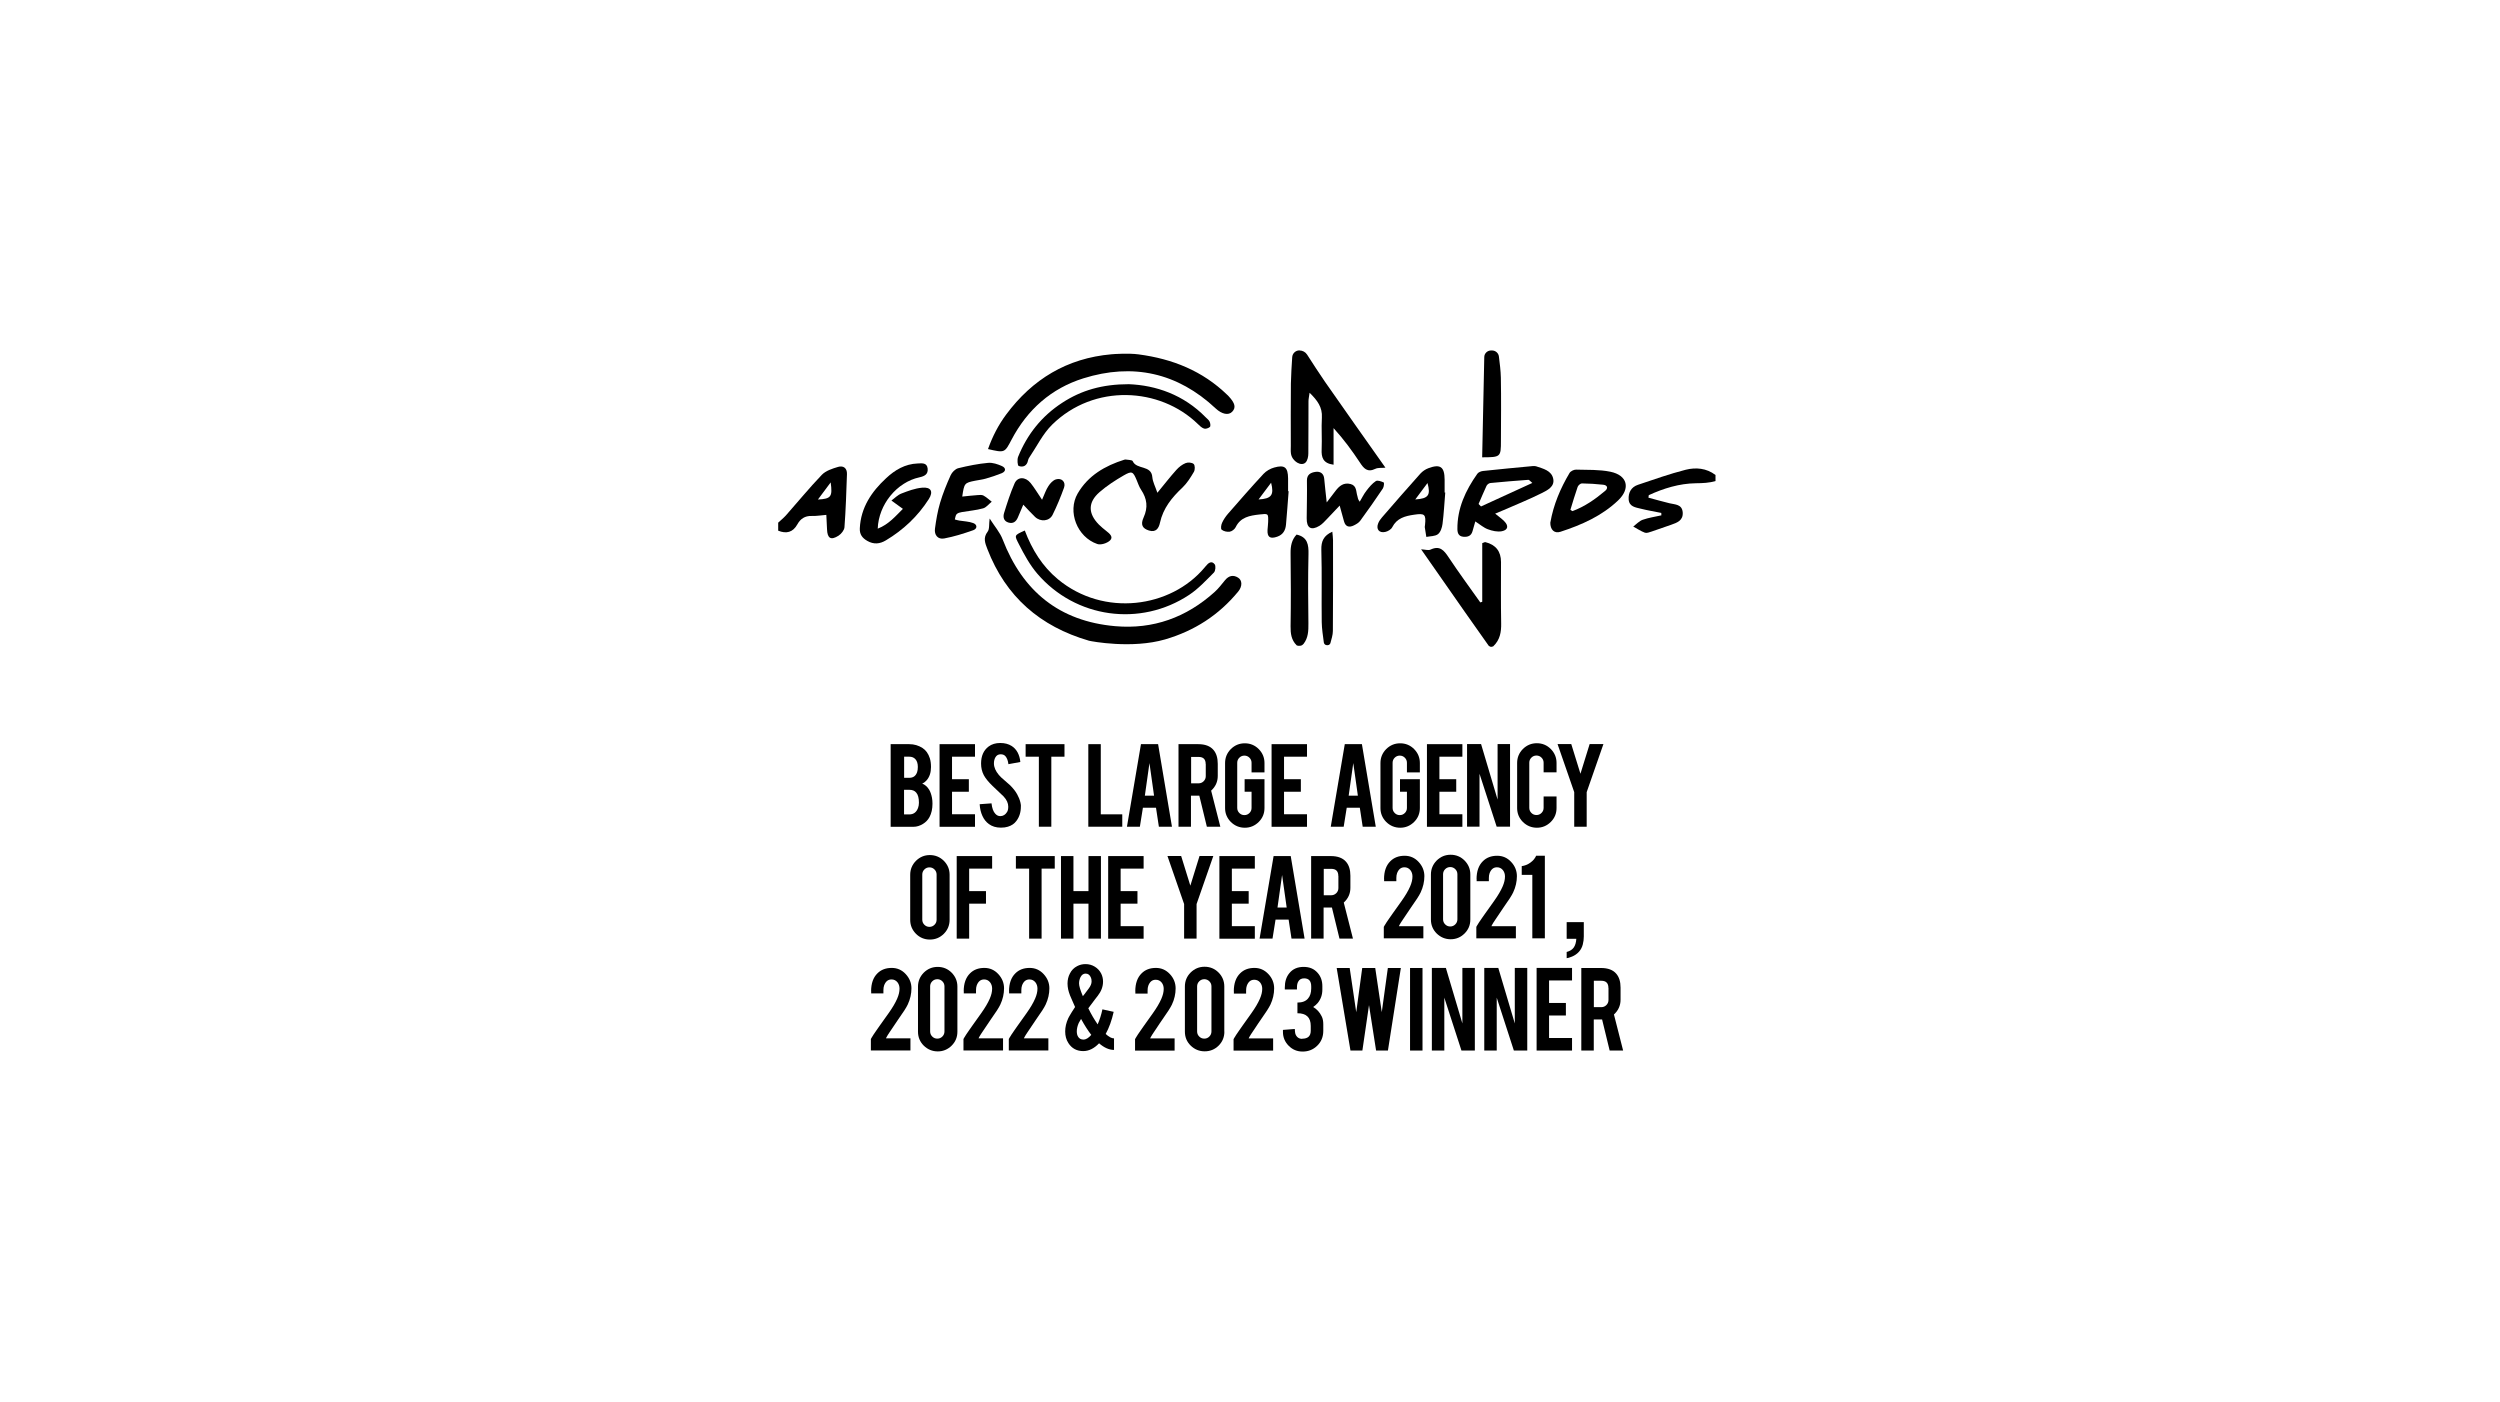 <svg width="321" height="180" viewBox="0 0 321 180" fill="none" xmlns="http://www.w3.org/2000/svg">
<path d="M114.36 106.15V95.55H116.75C117.38 95.55 117.95 95.72 118.46 96.05C118.89 96.33 119.2 96.77 119.39 97.36C119.49 97.68 119.54 98.05 119.54 98.49C119.54 99.2 119.35 99.77 118.97 100.2C118.81 100.38 118.63 100.52 118.41 100.61C118.76 100.75 119.07 101.01 119.31 101.41C119.47 101.68 119.59 102.03 119.67 102.46C119.71 102.68 119.73 102.93 119.73 103.2C119.73 103.87 119.6 104.44 119.35 104.91C119.15 105.28 118.87 105.57 118.51 105.79C118.1 106.04 117.7 106.16 117.3 106.16H114.34L114.36 106.15ZM116.09 99.87H116.76C117.26 99.87 117.59 99.63 117.76 99.14C117.82 98.96 117.85 98.74 117.85 98.47C117.85 98.03 117.74 97.7 117.53 97.47C117.33 97.26 117.08 97.16 116.76 97.16H116.09V99.87ZM116.09 104.57H116.76C117.3 104.57 117.68 104.29 117.88 103.73C117.95 103.54 117.99 103.32 117.99 103.07C117.99 102.48 117.88 102.05 117.65 101.78C117.45 101.53 117.15 101.41 116.75 101.41H116.08V104.57H116.09Z" fill="black"/>
<path d="M120.64 106.15V95.55H125.19V97.16H122.24V100.05H124.4V101.66H122.24V104.55H125.19V106.16H120.64V106.15Z" fill="black"/>
<path d="M131.08 103.51C131.09 104.25 130.9 104.88 130.51 105.4C130.25 105.76 129.88 106.01 129.41 106.15C129.16 106.23 128.86 106.27 128.52 106.27C127.89 106.27 127.38 106.11 126.96 105.8C126.62 105.55 126.34 105.2 126.14 104.76C125.94 104.32 125.82 103.82 125.79 103.26L127.31 103.15C127.38 103.77 127.54 104.22 127.8 104.49C127.99 104.7 128.21 104.8 128.46 104.79C128.81 104.78 129.09 104.61 129.3 104.27C129.41 104.11 129.46 103.87 129.46 103.57C129.46 103.13 129.26 102.69 128.86 102.26C128.54 101.96 128.07 101.51 127.44 100.91C126.91 100.4 126.54 99.94 126.32 99.53C126.08 99.07 125.97 98.58 125.97 98.04C125.97 97.07 126.29 96.34 126.94 95.85C127.34 95.55 127.84 95.4 128.43 95.4C129.02 95.4 129.49 95.53 129.89 95.78C130.21 95.98 130.46 96.25 130.66 96.61C130.85 96.97 130.97 97.37 131.01 97.84L129.48 98.12C129.43 97.69 129.31 97.35 129.11 97.11C128.96 96.93 128.75 96.85 128.48 96.85C128.19 96.85 127.96 96.98 127.81 97.24C127.69 97.45 127.62 97.71 127.62 98.02C127.62 98.51 127.83 99 128.25 99.5C128.41 99.69 128.64 99.92 128.96 100.18C129.33 100.49 129.58 100.71 129.7 100.83C130.09 101.22 130.4 101.61 130.61 102C130.71 102.18 130.79 102.35 130.85 102.5C131 102.88 131.08 103.22 131.09 103.52L131.08 103.51Z" fill="black"/>
<path d="M133.39 97.16H131.69V95.55H136.68V97.16H134.99V106.15H133.39V97.16Z" fill="black"/>
<path d="M144.09 106.15H139.74V95.55H141.34V104.56H144.1V106.15H144.09Z" fill="black"/>
<path d="M146.75 103.71L146.36 106.15H144.7L146.5 95.55H148.7L150.48 106.15H148.8L148.43 103.71H146.76H146.75ZM147.59 97.98L147 102.16H148.18L147.59 97.98Z" fill="black"/>
<path d="M153.85 95.55C154.74 95.55 155.39 95.8 155.81 96.29C156.18 96.72 156.36 97.32 156.36 98.08V99.62C156.36 100.37 156.08 101 155.51 101.52L156.69 106.15H154.96L153.99 102.16H152.92V106.15H151.32V95.55H153.84H153.85ZM154.81 98.11C154.81 97.49 154.51 97.19 153.9 97.19H152.94V100.58H153.9C154.15 100.58 154.37 100.49 154.55 100.31C154.73 100.13 154.82 99.91 154.82 99.66V98.11H154.81Z" fill="black"/>
<path d="M159.84 106.28C159.14 106.28 158.54 106.03 158.04 105.54C157.55 105.04 157.3 104.45 157.3 103.76V97.98C157.3 97.27 157.55 96.68 158.04 96.18C158.54 95.69 159.13 95.44 159.83 95.44C160.53 95.44 161.13 95.69 161.62 96.18C162.11 96.68 162.36 97.27 162.36 97.97V99.18H160.7V97.94C160.7 97.69 160.61 97.47 160.43 97.29C160.25 97.11 160.03 97.02 159.78 97.02C159.53 97.02 159.31 97.11 159.13 97.29C158.95 97.47 158.86 97.69 158.86 97.94V103.74C158.86 103.99 158.95 104.21 159.13 104.39C159.31 104.57 159.52 104.66 159.78 104.66C160.04 104.66 160.25 104.57 160.43 104.39C160.61 104.21 160.7 104 160.7 103.74V101.66H159.81V100.05H162.36V103.75C162.36 104.46 162.11 105.05 161.62 105.54C161.12 106.03 160.53 106.28 159.84 106.28Z" fill="black"/>
<path d="M163.27 106.15V95.55H167.82V97.16H164.87V100.05H167.03V101.66H164.87V104.55H167.82V106.16H163.27V106.15Z" fill="black"/>
<path d="M172.92 103.71L172.53 106.15H170.87L172.67 95.55H174.87L176.65 106.15H174.97L174.6 103.71H172.93H172.92ZM173.76 97.98L173.17 102.16H174.35L173.76 97.98Z" fill="black"/>
<path d="M179.79 106.28C179.09 106.28 178.49 106.03 177.99 105.54C177.5 105.04 177.25 104.45 177.25 103.76V97.98C177.25 97.27 177.5 96.68 177.99 96.18C178.49 95.69 179.08 95.44 179.78 95.44C180.48 95.44 181.08 95.69 181.57 96.18C182.06 96.68 182.31 97.27 182.31 97.97V99.18H180.65V97.94C180.65 97.69 180.56 97.47 180.38 97.29C180.2 97.11 179.98 97.02 179.73 97.02C179.48 97.02 179.26 97.11 179.08 97.29C178.9 97.47 178.81 97.69 178.81 97.94V103.74C178.81 103.99 178.9 104.21 179.08 104.39C179.26 104.57 179.47 104.66 179.73 104.66C179.99 104.66 180.2 104.57 180.38 104.39C180.56 104.21 180.65 104 180.65 103.74V101.66H179.76V100.05H182.31V103.75C182.31 104.46 182.06 105.05 181.57 105.54C181.07 106.03 180.48 106.28 179.79 106.28Z" fill="black"/>
<path d="M183.22 106.15V95.55H187.77V97.16H184.82V100.05H186.98V101.66H184.82V104.55H187.77V106.16H183.22V106.15Z" fill="black"/>
<path d="M190.17 95.54L192.29 102.67V95.54H193.89V106.14H192.17L189.97 99.35V106.14H188.37V95.54H190.16H190.17Z" fill="black"/>
<path d="M197.34 106.28C196.64 106.28 196.04 106.03 195.54 105.54C195.05 105.05 194.8 104.45 194.8 103.75V97.97C194.8 97.26 195.05 96.67 195.54 96.17C196.04 95.68 196.63 95.43 197.33 95.43C198.03 95.43 198.63 95.68 199.12 96.17C199.61 96.67 199.86 97.26 199.86 97.96V99.17H198.2V97.93C198.2 97.68 198.11 97.46 197.93 97.28C197.75 97.1 197.53 97.01 197.28 97.01C197.03 97.01 196.81 97.1 196.63 97.28C196.45 97.46 196.36 97.68 196.36 97.93V103.73C196.36 103.98 196.45 104.2 196.63 104.38C196.81 104.56 197.02 104.65 197.28 104.65C197.54 104.65 197.75 104.56 197.93 104.38C198.11 104.2 198.2 103.99 198.2 103.73V102.27H199.86V103.75C199.86 104.46 199.61 105.05 199.12 105.54C198.62 106.03 198.03 106.28 197.34 106.28Z" fill="black"/>
<path d="M202.13 101.71L199.99 95.54H201.75L202.93 99.35L204.11 95.54H205.88L203.73 101.71V106.15H202.13V101.71Z" fill="black"/>
<path d="M119.39 109.79C120.09 109.79 120.69 110.04 121.19 110.53C121.68 111.03 121.93 111.62 121.93 112.32V118.1C121.93 118.81 121.68 119.4 121.19 119.9C120.69 120.39 120.1 120.64 119.4 120.64C118.7 120.64 118.1 120.39 117.61 119.9C117.12 119.4 116.87 118.81 116.87 118.11V112.33C116.87 111.62 117.12 111.03 117.61 110.53C118.11 110.04 118.7 109.79 119.39 109.79ZM120.26 112.29C120.26 112.04 120.17 111.82 119.99 111.64C119.81 111.46 119.6 111.37 119.34 111.37C119.08 111.37 118.87 111.46 118.69 111.64C118.51 111.82 118.42 112.03 118.42 112.29V118.09C118.42 118.34 118.51 118.56 118.69 118.74C118.87 118.92 119.09 119.01 119.34 119.01C119.59 119.01 119.81 118.92 119.99 118.74C120.17 118.56 120.26 118.35 120.26 118.09V112.29Z" fill="black"/>
<path d="M124.44 120.52H122.84V109.92H127.39V111.53H124.44V114.42H126.6V116.03H124.44V120.53V120.52Z" fill="black"/>
<path d="M132.14 111.53H130.44V109.92H135.43V111.53H133.74V120.52H132.14V111.53Z" fill="black"/>
<path d="M137.83 116.03V120.52H136.23V109.92H137.83V114.42H139.76V109.92H141.36V120.52H139.76V116.03H137.83Z" fill="black"/>
<path d="M142.29 120.52V109.92H146.84V111.53H143.89V114.42H146.05V116.03H143.89V118.92H146.84V120.53H142.29V120.52Z" fill="black"/>
<path d="M152.04 116.08L149.9 109.91H151.66L152.84 113.72L154.02 109.91H155.79L153.64 116.08V120.52H152.04V116.08Z" fill="black"/>
<path d="M156.57 120.52V109.92H161.12V111.53H158.17V114.42H160.33V116.03H158.17V118.92H161.12V120.53H156.57V120.52Z" fill="black"/>
<path d="M163.78 118.08L163.39 120.52H161.73L163.53 109.92H165.73L167.51 120.52H165.83L165.46 118.08H163.79H163.78ZM164.62 112.35L164.03 116.53H165.21L164.62 112.35Z" fill="black"/>
<path d="M170.88 109.92C171.77 109.92 172.42 110.17 172.84 110.66C173.21 111.09 173.39 111.69 173.39 112.45V113.99C173.39 114.74 173.11 115.37 172.54 115.89L173.72 120.52H171.99L171.02 116.53H169.95V120.52H168.35V109.92H170.87H170.88ZM171.84 112.48C171.84 111.86 171.54 111.56 170.93 111.56H169.97V114.95H170.93C171.18 114.95 171.4 114.86 171.58 114.68C171.76 114.5 171.85 114.28 171.85 114.03V112.48H171.84Z" fill="black"/>
<path d="M177.71 112.88C177.71 111.88 177.98 111.11 178.52 110.58C178.99 110.11 179.6 109.88 180.36 109.88C181.06 109.88 181.66 110.14 182.15 110.67C182.64 111.2 182.89 111.81 182.89 112.5C182.89 113.19 182.73 113.92 182.41 114.59C182.24 114.96 181.83 115.6 181.18 116.51C181.01 116.76 180.75 117.15 180.4 117.67L180.11 118.1C179.92 118.38 179.78 118.6 179.69 118.77C179.64 118.85 179.62 118.9 179.62 118.92H182.76V120.48H177.68V119.01C177.68 119.01 177.8 118.78 178.03 118.43C178.14 118.27 178.26 118.09 178.4 117.89L178.82 117.29C179.06 116.96 179.44 116.42 179.96 115.69C180.45 115 180.82 114.38 181.06 113.82C181.26 113.36 181.36 112.94 181.36 112.54C181.36 112.22 181.27 111.95 181.09 111.72C180.89 111.48 180.64 111.36 180.33 111.36C179.88 111.36 179.57 111.62 179.38 112.13C179.32 112.3 179.29 112.5 179.29 112.74V113.15H177.72V112.87L177.71 112.88Z" fill="black"/>
<path d="M188.79 118.07C188.79 118.78 188.54 119.37 188.05 119.86C187.55 120.35 186.96 120.6 186.27 120.6C185.58 120.6 184.97 120.35 184.47 119.86C183.98 119.37 183.73 118.77 183.73 118.07V112.29C183.73 111.59 183.98 110.99 184.47 110.49C184.97 110 185.56 109.75 186.26 109.75C186.96 109.75 187.56 110 188.05 110.49C188.54 110.99 188.79 111.58 188.79 112.28V118.06V118.07ZM187.13 112.25C187.13 112 187.04 111.78 186.86 111.6C186.68 111.42 186.46 111.33 186.21 111.33C185.96 111.33 185.74 111.42 185.56 111.6C185.38 111.78 185.29 112 185.29 112.25V118.04C185.29 118.29 185.38 118.51 185.56 118.69C185.74 118.87 185.95 118.96 186.21 118.96C186.47 118.96 186.68 118.87 186.86 118.69C187.04 118.51 187.13 118.29 187.13 118.04V112.25Z" fill="black"/>
<path d="M189.59 112.88C189.59 111.88 189.86 111.11 190.4 110.58C190.87 110.11 191.48 109.88 192.24 109.88C192.94 109.88 193.54 110.14 194.03 110.67C194.52 111.19 194.77 111.81 194.77 112.5C194.77 113.19 194.61 113.92 194.29 114.59C194.12 114.96 193.71 115.6 193.06 116.51C192.89 116.76 192.63 117.15 192.28 117.67L191.99 118.1C191.8 118.38 191.66 118.6 191.57 118.77C191.52 118.85 191.5 118.9 191.5 118.92H194.64V120.48H189.56V119.01C189.56 119.01 189.68 118.78 189.91 118.43C190.02 118.27 190.14 118.09 190.28 117.89L190.7 117.29C190.94 116.96 191.32 116.42 191.84 115.69C192.33 115 192.7 114.38 192.94 113.82C193.14 113.36 193.24 112.94 193.24 112.54C193.24 112.22 193.15 111.95 192.97 111.72C192.77 111.48 192.52 111.36 192.21 111.36C191.76 111.36 191.45 111.62 191.26 112.13C191.2 112.3 191.17 112.5 191.17 112.74V113.15H189.6V112.87L189.59 112.88Z" fill="black"/>
<path d="M196.75 120.49V112.33H195.39V111.21C195.77 111.16 196.14 111.02 196.49 110.77C196.84 110.52 197.09 110.23 197.24 109.88H198.36V120.48H196.76L196.75 120.49Z" fill="black"/>
<path d="M201.17 122.23C201.58 122.12 201.88 121.93 202.07 121.66C202.26 121.39 202.37 121.02 202.4 120.54H201.16V118.4H203.36V120.25C203.36 120.58 203.32 120.92 203.23 121.27C203.14 121.62 202.98 121.93 202.75 122.19C202.5 122.47 202.2 122.68 201.86 122.82C201.52 122.96 201.28 123.03 201.16 123.03V122.24L201.17 122.23Z" fill="black"/>
<path d="M139.8 82.26C133.56 80.44 129.14 76.62 126.78 70.5C126.49 69.74 126.2 69.06 126.81 68.27C127.07 67.94 126.97 67.33 127.07 66.58C127.7 67.57 128.39 68.35 128.74 69.26C131.31 75.92 136.02 79.77 143.19 80.4C148.07 80.83 152.33 79.28 155.96 76.01C156.46 75.56 156.87 75.01 157.3 74.49C157.78 73.91 158.35 73.78 158.97 74.17C159.52 74.51 159.53 75.29 158.99 75.95C156.5 78.98 153.36 81 149.6 82.1C145.37 83.33 140.16 82.36 139.79 82.26H139.8Z" fill="black"/>
<path d="M146.18 45.5C150.56 46.08 154.4 47.62 157.59 50.71C157.65 50.77 157.71 50.83 157.77 50.89C158.59 51.78 158.72 52.34 158.21 52.87C157.74 53.36 156.89 53.19 156.1 52.45C151.19 47.85 145.46 46.59 139.1 48.58C134.98 49.87 131.91 52.6 129.89 56.44C128.99 58.15 129.02 58.16 126.86 57.66C127.43 56.06 128.19 54.57 129.19 53.23C132.56 48.69 137.01 45.99 142.71 45.49C143.02 45.46 144.9 45.33 146.18 45.5Z" fill="black"/>
<path d="M166.86 45C167.25 45 167.62 45.2 167.83 45.53C168.59 46.7 169.33 47.87 170.12 49.01C172.68 52.68 175.26 56.33 177.89 60.05C177.39 60.1 176.93 60.03 176.59 60.2C175.56 60.7 175.1 60.14 174.6 59.37C173.6 57.86 172.53 56.4 171.23 54.97V59.67C169.86 59.49 169.65 58.72 169.7 57.68C169.76 56.33 169.65 54.97 169.73 53.62C169.81 52.3 169.16 51.41 168.15 50.43C168.09 50.91 168.01 51.21 168.01 51.52C168 53.76 168.01 56 167.99 58.24C167.99 58.62 167.89 59.11 167.65 59.37C167.1 59.95 165.91 59.24 165.76 58.25C165.71 57.92 165.74 57.57 165.74 57.24C165.74 54.58 165.72 51.91 165.75 49.25C165.77 48.12 165.85 46.99 165.92 45.86C165.95 45.37 166.36 44.99 166.84 44.99H166.87L166.86 45Z" fill="black"/>
<path d="M191.16 82.93C190.13 81.47 189.1 80.01 188.07 78.55C186.23 75.92 184.4 73.29 182.47 70.53C182.99 70.56 183.4 70.7 183.68 70.57C184.86 70.01 185.4 70.65 185.99 71.54C187.3 73.51 188.7 75.42 190.07 77.35L190.32 77.27V69.74C190.57 69.66 190.65 69.59 190.72 69.61C192.06 69.943 192.73 70.797 192.73 72.17C192.73 74.79 192.7 77.42 192.75 80.04C192.77 81.16 192.6 82.17 191.73 82.99C191.46 83.1 191.33 83.06 191.18 82.93H191.16Z" fill="black"/>
<path d="M99.93 67.1C100.26 66.79 100.61 66.51 100.91 66.18C102.45 64.44 103.92 62.64 105.52 60.97C106.03 60.44 106.87 60.17 107.61 59.95C108.27 59.75 108.78 60.09 108.75 60.88C108.67 63.15 108.6 65.43 108.43 67.7C108.4 68.08 108.02 68.55 107.67 68.78C106.68 69.41 106.23 69.13 106.19 67.95C106.17 67.33 106.13 66.72 106.1 66.11C105.47 66.16 104.85 66.27 104.22 66.25C103.35 66.22 102.77 66.62 102.38 67.33C101.8 68.37 100.96 68.56 99.92 68.14C99.92 67.8 99.92 67.46 99.92 67.12L99.93 67.1ZM106.66 61.94C106.08 62.71 105.6 63.37 105.02 64.14C106.72 64.05 106.91 63.78 106.66 61.94Z" fill="black"/>
<path d="M220.3 61.76C219.46 62.01 218.63 62.04 217.74 62.05C215.64 62.08 213.61 62.7 211.7 63.58C211.69 63.69 211.68 63.79 211.66 63.9C212.56 64.14 213.46 64.4 214.37 64.62C215.09 64.79 215.97 64.74 216.06 65.78C216.14 66.82 215.36 67.11 214.58 67.38C213.74 67.67 212.91 67.97 212.07 68.25C211.79 68.34 211.45 68.48 211.21 68.4C210.69 68.21 210.21 67.88 209.71 67.61C210.11 67.31 210.47 66.9 210.92 66.74C211.69 66.47 212.52 66.35 213.32 66.17C213.32 66.07 213.32 65.96 213.31 65.86C212.44 65.68 211.56 65.54 210.69 65.32C210.01 65.15 209.19 65.07 209.12 64.13C209.06 63.24 209.45 62.54 210.31 62.25C212.34 61.57 214.36 60.85 216.43 60.32C217.74 59.99 219.11 60.1 220.27 60.99V61.75L220.3 61.76Z" fill="black"/>
<path d="M191.58 45C192.03 45 192.41 45.34 192.46 45.78C192.57 46.68 192.69 47.58 192.71 48.49C192.76 51.19 192.73 53.89 192.72 56.59C192.72 58.69 192.69 58.71 190.31 58.72C190.4 54.43 190.49 50.14 190.58 45.85C190.58 45.38 190.98 45 191.45 45H191.58Z" fill="black"/>
<path d="M166.47 82.84C165.8 82.16 165.7 81.34 165.71 80.42C165.76 77.3 165.75 74.17 165.71 71.05C165.7 70.12 165.85 69.31 166.48 68.64C167.89 68.95 168.04 69.93 168.01 71.18C167.94 74.13 167.96 77.09 168 80.04C168.01 80.99 167.98 81.9 167.38 82.67C167.28 82.79 167.15 82.88 167 82.91C166.82 82.94 166.64 82.94 166.47 82.85V82.84Z" fill="black"/>
<path d="M170.37 82.84C170.17 82.84 170.01 82.689 169.98 82.499C169.87 81.62 169.72 80.74 169.71 79.859C169.67 76.779 169.75 73.689 169.66 70.609C169.63 69.49 169.96 68.769 171.07 68.269C171.1 68.659 171.16 69.01 171.16 69.359C171.16 73.249 171.18 77.129 171.14 81.019C171.14 81.54 170.96 82.049 170.83 82.559C170.79 82.719 170.64 82.84 170.47 82.84H170.35H170.37Z" fill="black"/>
<path d="M148.6 63.28C149.53 62.15 150.25 61.22 151.04 60.34C151.37 59.97 151.79 59.64 152.24 59.46C152.53 59.34 153.06 59.38 153.27 59.58C153.45 59.75 153.45 60.32 153.3 60.58C152.88 61.3 152.42 62.04 151.82 62.61C150.47 63.88 149.35 65.25 148.94 67.12C148.79 67.82 148.43 68.4 147.53 68.12C146.7 67.86 146.41 67.39 146.84 66.44C147.43 65.14 147.28 64.03 146.52 62.89C146.26 62.51 146.12 62.05 145.94 61.63C145.48 60.54 145.34 60.44 144.29 61.04C143.2 61.67 142.12 62.37 141.18 63.19C139.68 64.5 139.69 65.92 141.09 67.35C141.38 67.65 141.72 67.91 142.05 68.18C142.46 68.5 143 68.94 142.53 69.39C142.16 69.75 141.35 70.01 140.89 69.85C138.3 68.96 137.03 65.69 138.37 63.37C139.71 61.06 141.89 59.8 144.38 59.02C144.42 59.01 144.47 59 144.51 59C144.83 59.06 145.36 59.04 145.44 59.21C145.93 60.34 147.84 59.67 147.96 61.27C148.01 61.87 148.33 62.45 148.61 63.28H148.6Z" fill="black"/>
<path d="M189.43 66.95C189.28 67.49 189.17 67.85 189.07 68.21C188.9 68.82 188.45 68.97 187.9 68.92C187.32 68.87 187.14 68.49 187.13 67.96C187.1 65.27 188.18 62.97 189.69 60.83C189.83 60.63 190.19 60.49 190.45 60.47C192.58 60.24 194.72 60.04 196.85 59.84C196.97 59.83 197.11 59.84 197.23 59.87C198.14 60.18 199.23 60.41 199.44 61.5C199.63 62.5 198.67 62.96 197.95 63.32C196.37 64.11 194.73 64.77 193.11 65.48C192.78 65.62 192.45 65.76 191.98 65.95C192.46 66.35 192.84 66.61 193.15 66.93C193.73 67.51 193.64 68.05 192.84 68.21C192.28 68.32 191.61 68.17 191.05 67.96C190.52 67.77 190.06 67.36 189.43 66.95ZM196.75 62.01C196.44 61.75 196.34 61.6 196.25 61.61C194.62 61.73 192.98 61.86 191.36 62.02C191.18 62.04 190.95 62.22 190.87 62.38C190.51 63.15 190.19 63.93 189.85 64.71C189.95 64.82 190.06 64.92 190.16 65.03C192.31 64.04 194.46 63.06 196.75 62.01Z" fill="black"/>
<path d="M115.92 65.33C115.32 64.9 114.89 64.59 114.46 64.27C114.88 63.96 115.27 63.55 115.74 63.37C116.59 63.04 117.49 62.7 118.39 62.62C119.55 62.51 119.87 63.12 119.26 64.08C117.85 66.29 115.99 68.04 113.75 69.38C112.97 69.85 112.19 69.93 111.36 69.45C110.71 69.08 110.36 68.6 110.4 67.83C110.53 65.16 111.91 63.13 113.78 61.4C114.9 60.35 116.21 59.57 117.82 59.51C118.35 59.49 119.02 59.37 119.11 60.16C119.19 60.88 118.74 61.14 118.05 61.29C115.16 61.91 112.81 64.77 112.7 67.88C114.14 67.32 115.01 66.24 115.94 65.33H115.92Z" fill="black"/>
<path d="M131.58 68.11C132.52 70.59 133.83 72.71 135.84 74.38C141.73 79.26 150.33 78.06 154.67 72.87C154.72 72.81 154.78 72.74 154.83 72.68C155.15 72.28 155.57 71.95 155.96 72.45C156.13 72.66 156.07 73.3 155.87 73.51C154.86 74.52 153.87 75.6 152.69 76.38C146.42 80.54 138.09 79.38 133.19 73.66C132.24 72.55 131.52 71.23 130.85 69.92C130.23 68.71 130.18 68.75 131.58 68.12V68.11Z" fill="black"/>
<path d="M199.07 67.07C199.47 64.79 200.36 62.7 201.53 60.73C201.67 60.5 202.09 60.29 202.37 60.3C203.84 60.34 205.35 60.28 206.77 60.57C208.96 61.02 209.4 62.7 207.76 64.26C205.67 66.25 203.07 67.4 200.36 68.28C199.56 68.54 199.04 68 199.06 67.08L199.07 67.07ZM201.64 65.46C201.73 65.52 201.81 65.57 201.9 65.63C203.47 65.05 204.83 64.1 206.11 63.02C206.5 62.69 206.41 62.3 205.86 62.24C204.95 62.14 204.02 62.08 203.11 62.07C202.93 62.07 202.64 62.32 202.57 62.52C202.23 63.49 201.94 64.48 201.64 65.46Z" fill="black"/>
<path d="M144.94 49.33C148.41 49.47 151.97 50.67 154.82 53.59C155 53.77 155.22 53.93 155.32 54.15C155.41 54.35 155.46 54.72 155.35 54.82C155.17 54.98 154.81 55.1 154.6 55.03C154.3 54.93 154.03 54.67 153.8 54.44C148.93 49.71 140.48 49.24 135.1 54.52C133.89 55.71 133.12 57.33 132.15 58.76C132.08 58.86 132.02 58.99 132 59.11C131.87 59.81 131.37 60.04 130.8 59.83C130.65 59.77 130.59 59.01 130.72 58.67C131.89 55.77 133.76 53.42 136.4 51.71C138.84 50.12 141.52 49.33 144.95 49.33H144.94Z" fill="black"/>
<path d="M123.54 63.76C124.28 63.69 124.9 63.61 125.53 63.57C125.78 63.55 126.08 63.52 126.28 63.63C126.66 63.84 126.99 64.15 127.34 64.42C126.97 64.71 126.65 65.15 126.24 65.27C125.35 65.52 124.42 65.59 123.51 65.75C123.27 65.79 122.98 65.86 122.83 66.02C122.68 66.18 122.67 66.47 122.6 66.7C122.79 66.75 122.98 66.81 123.17 66.84C123.77 66.94 124.4 66.95 124.96 67.16C125.51 67.36 125.5 67.89 124.96 68.08C123.74 68.51 122.5 68.9 121.23 69.14C120.42 69.29 119.94 68.69 120.05 67.88C120.2 66.76 120.39 65.63 120.71 64.55C121.07 63.34 121.55 62.16 122.07 61.01C122.24 60.64 122.65 60.22 123.03 60.12C124.29 59.81 125.58 59.55 126.88 59.43C127.46 59.38 128.11 59.6 128.66 59.85C129.17 60.08 129.19 60.52 128.62 60.76C127.96 61.03 127.28 61.25 126.59 61.45C126.15 61.58 125.68 61.63 125.23 61.72C123.83 62 123.81 62.03 123.55 63.77L123.54 63.76Z" fill="black"/>
<path d="M185.57 63.25C185.46 64.59 185.39 65.94 185.22 67.27C185.16 67.74 184.97 68.33 184.63 68.59C184.26 68.87 183.65 68.84 183.14 68.94C183.07 68.52 183 68.1 182.94 67.68C182.93 67.6 182.97 67.51 182.97 67.43C183.12 66.03 182.94 65.88 181.56 66.09C180.4 66.26 179.36 66.53 178.76 67.7C178.62 67.98 178.2 68.23 177.87 68.3C177.07 68.48 176.65 67.93 176.97 67.17C177.08 66.9 177.26 66.65 177.45 66.43C179.08 64.55 180.71 62.67 182.37 60.82C182.64 60.52 183.02 60.26 183.4 60.12C184.94 59.54 185.48 59.94 185.49 61.59C185.49 62.14 185.49 62.69 185.49 63.24C185.52 63.24 185.54 63.24 185.57 63.24V63.25ZM181.72 64.13C183.42 64.02 183.72 63.58 183.29 62.02C182.79 62.69 182.32 63.32 181.72 64.13Z" fill="black"/>
<path d="M165.46 63.09C165.35 64.52 165.25 65.95 165.12 67.38C165.05 68.1 164.74 68.65 164 68.91C163.09 69.23 162.7 68.98 162.75 68.04C162.77 67.7 162.82 67.37 162.83 67.03C162.86 65.92 162.86 65.93 161.71 66.06C160.48 66.2 159.29 66.39 158.66 67.69C158.53 67.96 158.17 68.23 157.89 68.27C157.56 68.32 157.11 68.22 156.86 68.01C156.72 67.89 156.79 67.38 156.92 67.12C157.11 66.7 157.38 66.31 157.68 65.96C159.18 64.24 160.68 62.52 162.23 60.85C162.58 60.47 163.11 60.17 163.61 60.03C164.96 59.65 165.37 60.01 165.39 61.42C165.39 61.97 165.39 62.52 165.39 63.07C165.41 63.07 165.44 63.07 165.46 63.07V63.09ZM161.6 64.13C163.27 64.04 163.61 63.56 163.21 61.98C162.69 62.67 162.2 63.32 161.6 64.13Z" fill="black"/>
<path d="M172.01 64.92C171.4 65.56 170.92 66.08 170.43 66.59C170.11 66.92 169.79 67.29 169.41 67.52C168.34 68.16 167.76 67.79 167.78 66.54C167.79 64.94 167.84 63.33 167.81 61.73C167.79 60.92 168.31 60.68 168.9 60.59C169.5 60.5 169.97 60.77 170.03 61.48C170.11 62.38 170.22 63.29 170.35 64.51C170.84 63.86 171.16 63.45 171.48 63.03C171.97 62.39 172.53 61.92 173.42 62.15C174.23 62.37 174.1 63.13 174.29 63.7C174.35 63.89 174.33 64.11 174.59 64.42C174.87 63.95 175.11 63.44 175.45 63.01C175.8 62.55 176.19 62.08 176.66 61.77C176.88 61.63 177.36 61.81 177.67 61.95C177.74 61.98 177.7 62.51 177.56 62.72C176.62 64.12 175.65 65.51 174.65 66.87C174.46 67.13 174.14 67.31 173.84 67.46C173.25 67.75 172.77 67.66 172.57 66.94C172.41 66.34 172.24 65.74 172.02 64.94L172.01 64.92Z" fill="black"/>
<path d="M133.8 64.17C134.13 63.43 134.31 62.87 134.62 62.41C134.85 62.05 135.21 61.66 135.59 61.55C136.33 61.33 136.88 61.9 136.62 62.62C136.19 63.81 135.71 64.98 135.15 66.11C134.73 66.94 133.61 67.04 132.9 66.37C132.42 65.91 131.97 65.41 131.39 64.8C131.13 65.42 130.9 65.93 130.69 66.45C130.46 66.98 130.09 67.27 129.5 67.1C128.86 66.92 128.77 66.38 128.92 65.88C129.32 64.59 129.73 63.3 130.27 62.07C130.66 61.19 131.66 61.19 132.33 62.02C132.82 62.63 133.22 63.31 133.8 64.17Z" fill="black"/>
<path d="M145.77 127.28C145.77 126.28 146.04 125.51 146.58 124.98C147.05 124.51 147.66 124.28 148.42 124.28C149.12 124.28 149.71 124.54 150.21 125.07C150.7 125.59 150.95 126.21 150.95 126.91C150.95 127.61 150.79 128.33 150.47 129C150.29 129.37 149.89 130.01 149.24 130.92C149.07 131.17 148.8 131.55 148.46 132.08L148.17 132.51C147.98 132.79 147.84 133.01 147.75 133.18C147.7 133.26 147.68 133.31 147.68 133.33H150.82V134.9H145.74V133.43C145.74 133.43 145.86 133.2 146.09 132.85C146.2 132.69 146.32 132.51 146.46 132.31L146.88 131.71C147.12 131.38 147.5 130.84 148.02 130.11C148.51 129.42 148.88 128.8 149.12 128.24C149.32 127.78 149.42 127.36 149.42 126.97C149.42 126.65 149.33 126.37 149.15 126.15C148.95 125.91 148.7 125.8 148.39 125.8C147.94 125.8 147.63 126.06 147.44 126.57C147.38 126.74 147.35 126.94 147.35 127.18V127.58H145.78V127.3L145.77 127.28Z" fill="black"/>
<path d="M157.21 132.47C157.21 133.17 156.96 133.77 156.47 134.26C155.97 134.75 155.38 134.99 154.68 134.99C153.98 134.99 153.38 134.74 152.88 134.25C152.38 133.76 152.14 133.16 152.14 132.46V126.67C152.14 125.96 152.39 125.36 152.88 124.87C153.38 124.38 153.97 124.13 154.67 124.13C155.37 124.13 155.97 124.38 156.46 124.87C156.95 125.36 157.2 125.97 157.2 126.66V132.45L157.21 132.47ZM155.55 126.65C155.55 126.39 155.46 126.18 155.28 126C155.1 125.82 154.88 125.73 154.63 125.73C154.38 125.73 154.16 125.82 153.98 126C153.8 126.18 153.71 126.4 153.71 126.65V132.44C153.71 132.7 153.8 132.91 153.98 133.09C154.16 133.27 154.37 133.36 154.63 133.36C154.89 133.36 155.1 133.27 155.28 133.09C155.46 132.91 155.55 132.69 155.55 132.44V126.65Z" fill="black"/>
<path d="M158.42 127.28C158.42 126.28 158.69 125.51 159.23 124.98C159.7 124.51 160.31 124.28 161.07 124.28C161.77 124.28 162.36 124.54 162.86 125.07C163.35 125.59 163.6 126.21 163.6 126.91C163.6 127.61 163.44 128.33 163.12 129C162.94 129.37 162.54 130.01 161.89 130.92C161.72 131.17 161.45 131.55 161.11 132.08L160.82 132.51C160.63 132.79 160.49 133.01 160.4 133.18C160.35 133.26 160.33 133.31 160.33 133.33H163.47V134.9H158.39V133.43C158.39 133.43 158.51 133.2 158.74 132.85C158.85 132.69 158.97 132.51 159.11 132.31L159.53 131.71C159.77 131.38 160.15 130.84 160.67 130.11C161.16 129.42 161.53 128.8 161.77 128.24C161.97 127.78 162.07 127.36 162.07 126.97C162.07 126.65 161.98 126.37 161.8 126.15C161.6 125.91 161.35 125.8 161.04 125.8C160.59 125.8 160.28 126.06 160.09 126.57C160.03 126.74 160 126.94 160 127.18V127.58H158.43V127.3L158.42 127.28Z" fill="black"/>
<path d="M167.2 133.37C167.93 133.37 168.3 133.03 168.3 132.35V131.73C168.3 130.64 167.73 130.1 166.59 130.1V128.73C167.2 128.73 167.66 128.56 167.95 128.21C168.22 127.9 168.36 127.47 168.36 126.91V126.66C168.36 125.97 168.06 125.62 167.45 125.62C167.11 125.62 166.86 125.75 166.71 126.01C166.59 126.2 166.53 126.46 166.53 126.77V127.05H164.97V126.8C164.97 126.04 165.16 125.43 165.55 124.96C165.98 124.42 166.6 124.15 167.38 124.15C168.16 124.15 168.73 124.4 169.18 124.91C169.59 125.37 169.79 125.94 169.79 126.62V127.07C169.79 127.73 169.59 128.3 169.2 128.78C169.03 128.98 168.83 129.15 168.61 129.3C169.08 129.57 169.45 129.97 169.71 130.51C169.85 130.79 169.91 131.12 169.91 131.52V132.36C169.91 133.14 169.64 133.79 169.11 134.29C168.6 134.78 167.98 135.02 167.26 135.02C166.54 135.02 165.96 134.77 165.47 134.28C164.98 133.79 164.73 133.19 164.73 132.5V132.24L166.25 132.12L166.28 132.49C166.3 132.76 166.4 132.97 166.56 133.14C166.73 133.31 166.94 133.39 167.21 133.39L167.2 133.37Z" fill="black"/>
<path d="M178.19 124.29H179.87L178.21 134.89H176.69L175.78 129.06L174.93 134.89H173.4L171.63 124.29H173.3L174.14 129.97L174.91 124.29H176.58L177.42 129.96L178.2 124.29H178.19Z" fill="black"/>
<path d="M182.65 134.89H181.05V124.29H182.65V134.89Z" fill="black"/>
<path d="M185.65 124.28L187.77 131.41V124.28H189.37V134.89H187.65L185.45 128.1V134.89H183.85V124.28H185.64H185.65Z" fill="black"/>
<path d="M192.38 124.28L194.5 131.41V124.28H196.1V134.89H194.38L192.18 128.1V134.89H190.58V124.28H192.37H192.38Z" fill="black"/>
<path d="M197.3 134.89V124.28H201.85V125.89H198.9V128.78H201.06V130.39H198.9V133.28H201.85V134.89H197.3Z" fill="black"/>
<path d="M205.57 124.29C206.46 124.29 207.12 124.54 207.53 125.03C207.9 125.46 208.08 126.05 208.08 126.82V128.36C208.08 129.11 207.79 129.75 207.23 130.26L208.41 134.89H206.68L205.71 130.9H204.64V134.89H203.04V124.29H205.56H205.57ZM206.52 126.85C206.52 126.24 206.22 125.93 205.61 125.93H204.65V129.32H205.61C205.86 129.32 206.08 129.23 206.26 129.05C206.44 128.87 206.53 128.65 206.53 128.4V126.85H206.52Z" fill="black"/>
<path d="M143 129.9C142.75 131.03 142.4 131.98 141.97 132.76C142.38 133.14 142.74 133.33 143.04 133.33V134.81C142.42 134.81 141.78 134.53 141.12 133.96C140.49 134.62 139.81 134.96 139.09 134.96C138.26 134.96 137.62 134.62 137.18 133.93C136.9 133.5 136.77 133 136.77 132.44C136.77 131.88 136.9 131.32 137.17 130.73C137.22 130.63 137.36 130.37 137.62 129.95C137.76 129.72 137.9 129.51 138.04 129.3L137.71 128.55C137.55 128.2 137.45 127.95 137.39 127.81C137.28 127.52 137.2 127.26 137.15 127.03C137.1 126.78 137.07 126.53 137.07 126.29C137.07 125.82 137.17 125.38 137.38 124.99C137.59 124.57 137.9 124.26 138.31 124.05C138.63 123.88 138.99 123.79 139.38 123.79C139.81 123.79 140.21 123.9 140.57 124.12C140.93 124.34 141.21 124.64 141.4 125.02C141.55 125.33 141.63 125.67 141.63 126.03C141.63 126.67 141.41 127.27 140.96 127.85L140.61 128.3C140.29 128.71 140 129.1 139.74 129.46C140.09 130.2 140.5 130.89 140.94 131.53C141.2 130.93 141.41 130.28 141.55 129.6L143 129.92V129.9ZM139.1 133.49C139.42 133.49 139.76 133.29 140.12 132.88C139.69 132.32 139.25 131.64 138.81 130.83C138.71 131 138.61 131.17 138.51 131.35C138.34 131.74 138.26 132.1 138.26 132.43C138.26 132.72 138.32 132.96 138.45 133.15C138.6 133.37 138.82 133.48 139.1 133.48V133.49ZM138.55 126.27C138.55 126.59 138.71 127.13 139.04 127.91C139.11 127.83 139.17 127.74 139.24 127.66L139.45 127.38L139.79 126.93C140.04 126.6 140.16 126.3 140.16 126.02C140.16 125.81 140.13 125.65 140.08 125.54C139.94 125.18 139.71 125.01 139.39 125.01C139.11 125.01 138.9 125.16 138.74 125.46C138.62 125.7 138.55 125.97 138.55 126.28V126.27Z" fill="black"/>
<path d="M111.85 127.28C111.85 126.28 112.12 125.51 112.66 124.98C113.13 124.51 113.74 124.28 114.5 124.28C115.2 124.28 115.8 124.54 116.29 125.07C116.78 125.6 117.03 126.21 117.03 126.9C117.03 127.59 116.87 128.32 116.55 128.99C116.38 129.36 115.97 130 115.32 130.91C115.15 131.16 114.89 131.55 114.54 132.07L114.25 132.5C114.06 132.78 113.92 133 113.83 133.17C113.78 133.25 113.76 133.3 113.76 133.32H116.9V134.88H111.82V133.41C111.82 133.41 111.94 133.18 112.17 132.83C112.28 132.67 112.4 132.49 112.54 132.29L112.96 131.69C113.2 131.36 113.58 130.82 114.1 130.09C114.59 129.4 114.96 128.78 115.2 128.22C115.4 127.76 115.5 127.34 115.5 126.94C115.5 126.62 115.41 126.35 115.23 126.12C115.03 125.88 114.78 125.76 114.47 125.76C114.02 125.76 113.71 126.02 113.52 126.53C113.46 126.7 113.43 126.9 113.43 127.14V127.55H111.86V127.27L111.85 127.28Z" fill="black"/>
<path d="M122.93 132.47C122.93 133.18 122.68 133.77 122.19 134.26C121.69 134.75 121.1 135 120.41 135C119.72 135 119.11 134.75 118.61 134.26C118.12 133.77 117.87 133.17 117.87 132.47V126.69C117.87 125.99 118.12 125.39 118.61 124.89C119.11 124.4 119.7 124.15 120.4 124.15C121.1 124.15 121.7 124.4 122.19 124.89C122.68 125.39 122.93 125.98 122.93 126.68V132.46V132.47ZM121.27 126.65C121.27 126.4 121.18 126.18 121 126C120.82 125.82 120.6 125.73 120.35 125.73C120.1 125.73 119.88 125.82 119.7 126C119.52 126.18 119.43 126.4 119.43 126.65V132.44C119.43 132.69 119.52 132.91 119.7 133.09C119.88 133.27 120.09 133.36 120.35 133.36C120.61 133.36 120.82 133.27 121 133.09C121.18 132.91 121.27 132.69 121.27 132.44V126.65Z" fill="black"/>
<path d="M123.74 127.28C123.74 126.28 124.01 125.51 124.55 124.98C125.02 124.51 125.63 124.28 126.39 124.28C127.09 124.28 127.69 124.54 128.18 125.07C128.67 125.6 128.92 126.21 128.92 126.9C128.92 127.59 128.76 128.32 128.44 128.99C128.27 129.36 127.86 130 127.21 130.91C127.04 131.16 126.78 131.55 126.43 132.07L126.14 132.5C125.95 132.78 125.81 133 125.72 133.17C125.67 133.25 125.65 133.3 125.65 133.32H128.79V134.88H123.71V133.41C123.71 133.41 123.83 133.18 124.06 132.83C124.17 132.67 124.29 132.49 124.43 132.29L124.85 131.69C125.09 131.36 125.47 130.82 125.99 130.09C126.48 129.4 126.85 128.78 127.09 128.22C127.29 127.76 127.39 127.34 127.39 126.94C127.39 126.62 127.3 126.35 127.12 126.12C126.92 125.88 126.67 125.76 126.36 125.76C125.91 125.76 125.6 126.02 125.41 126.53C125.35 126.7 125.32 126.9 125.32 127.14V127.55H123.75V127.27L123.74 127.28Z" fill="black"/>
<path d="M129.56 127.28C129.56 126.28 129.83 125.51 130.37 124.98C130.84 124.51 131.45 124.28 132.21 124.28C132.91 124.28 133.51 124.54 134 125.07C134.49 125.6 134.74 126.21 134.74 126.9C134.74 127.59 134.58 128.32 134.26 128.99C134.09 129.36 133.68 130 133.03 130.91C132.86 131.16 132.6 131.55 132.25 132.07L131.96 132.5C131.77 132.78 131.63 133 131.54 133.17C131.49 133.25 131.47 133.3 131.47 133.32H134.61V134.88H129.53V133.41C129.53 133.41 129.65 133.18 129.88 132.83C129.99 132.67 130.11 132.49 130.25 132.29L130.67 131.69C130.91 131.36 131.29 130.82 131.81 130.09C132.3 129.4 132.67 128.78 132.91 128.22C133.11 127.76 133.21 127.34 133.21 126.94C133.21 126.62 133.12 126.35 132.94 126.12C132.74 125.88 132.49 125.76 132.18 125.76C131.73 125.76 131.42 126.02 131.23 126.53C131.17 126.7 131.14 126.9 131.14 127.14V127.55H129.57V127.27L129.56 127.28Z" fill="black"/>
</svg>
